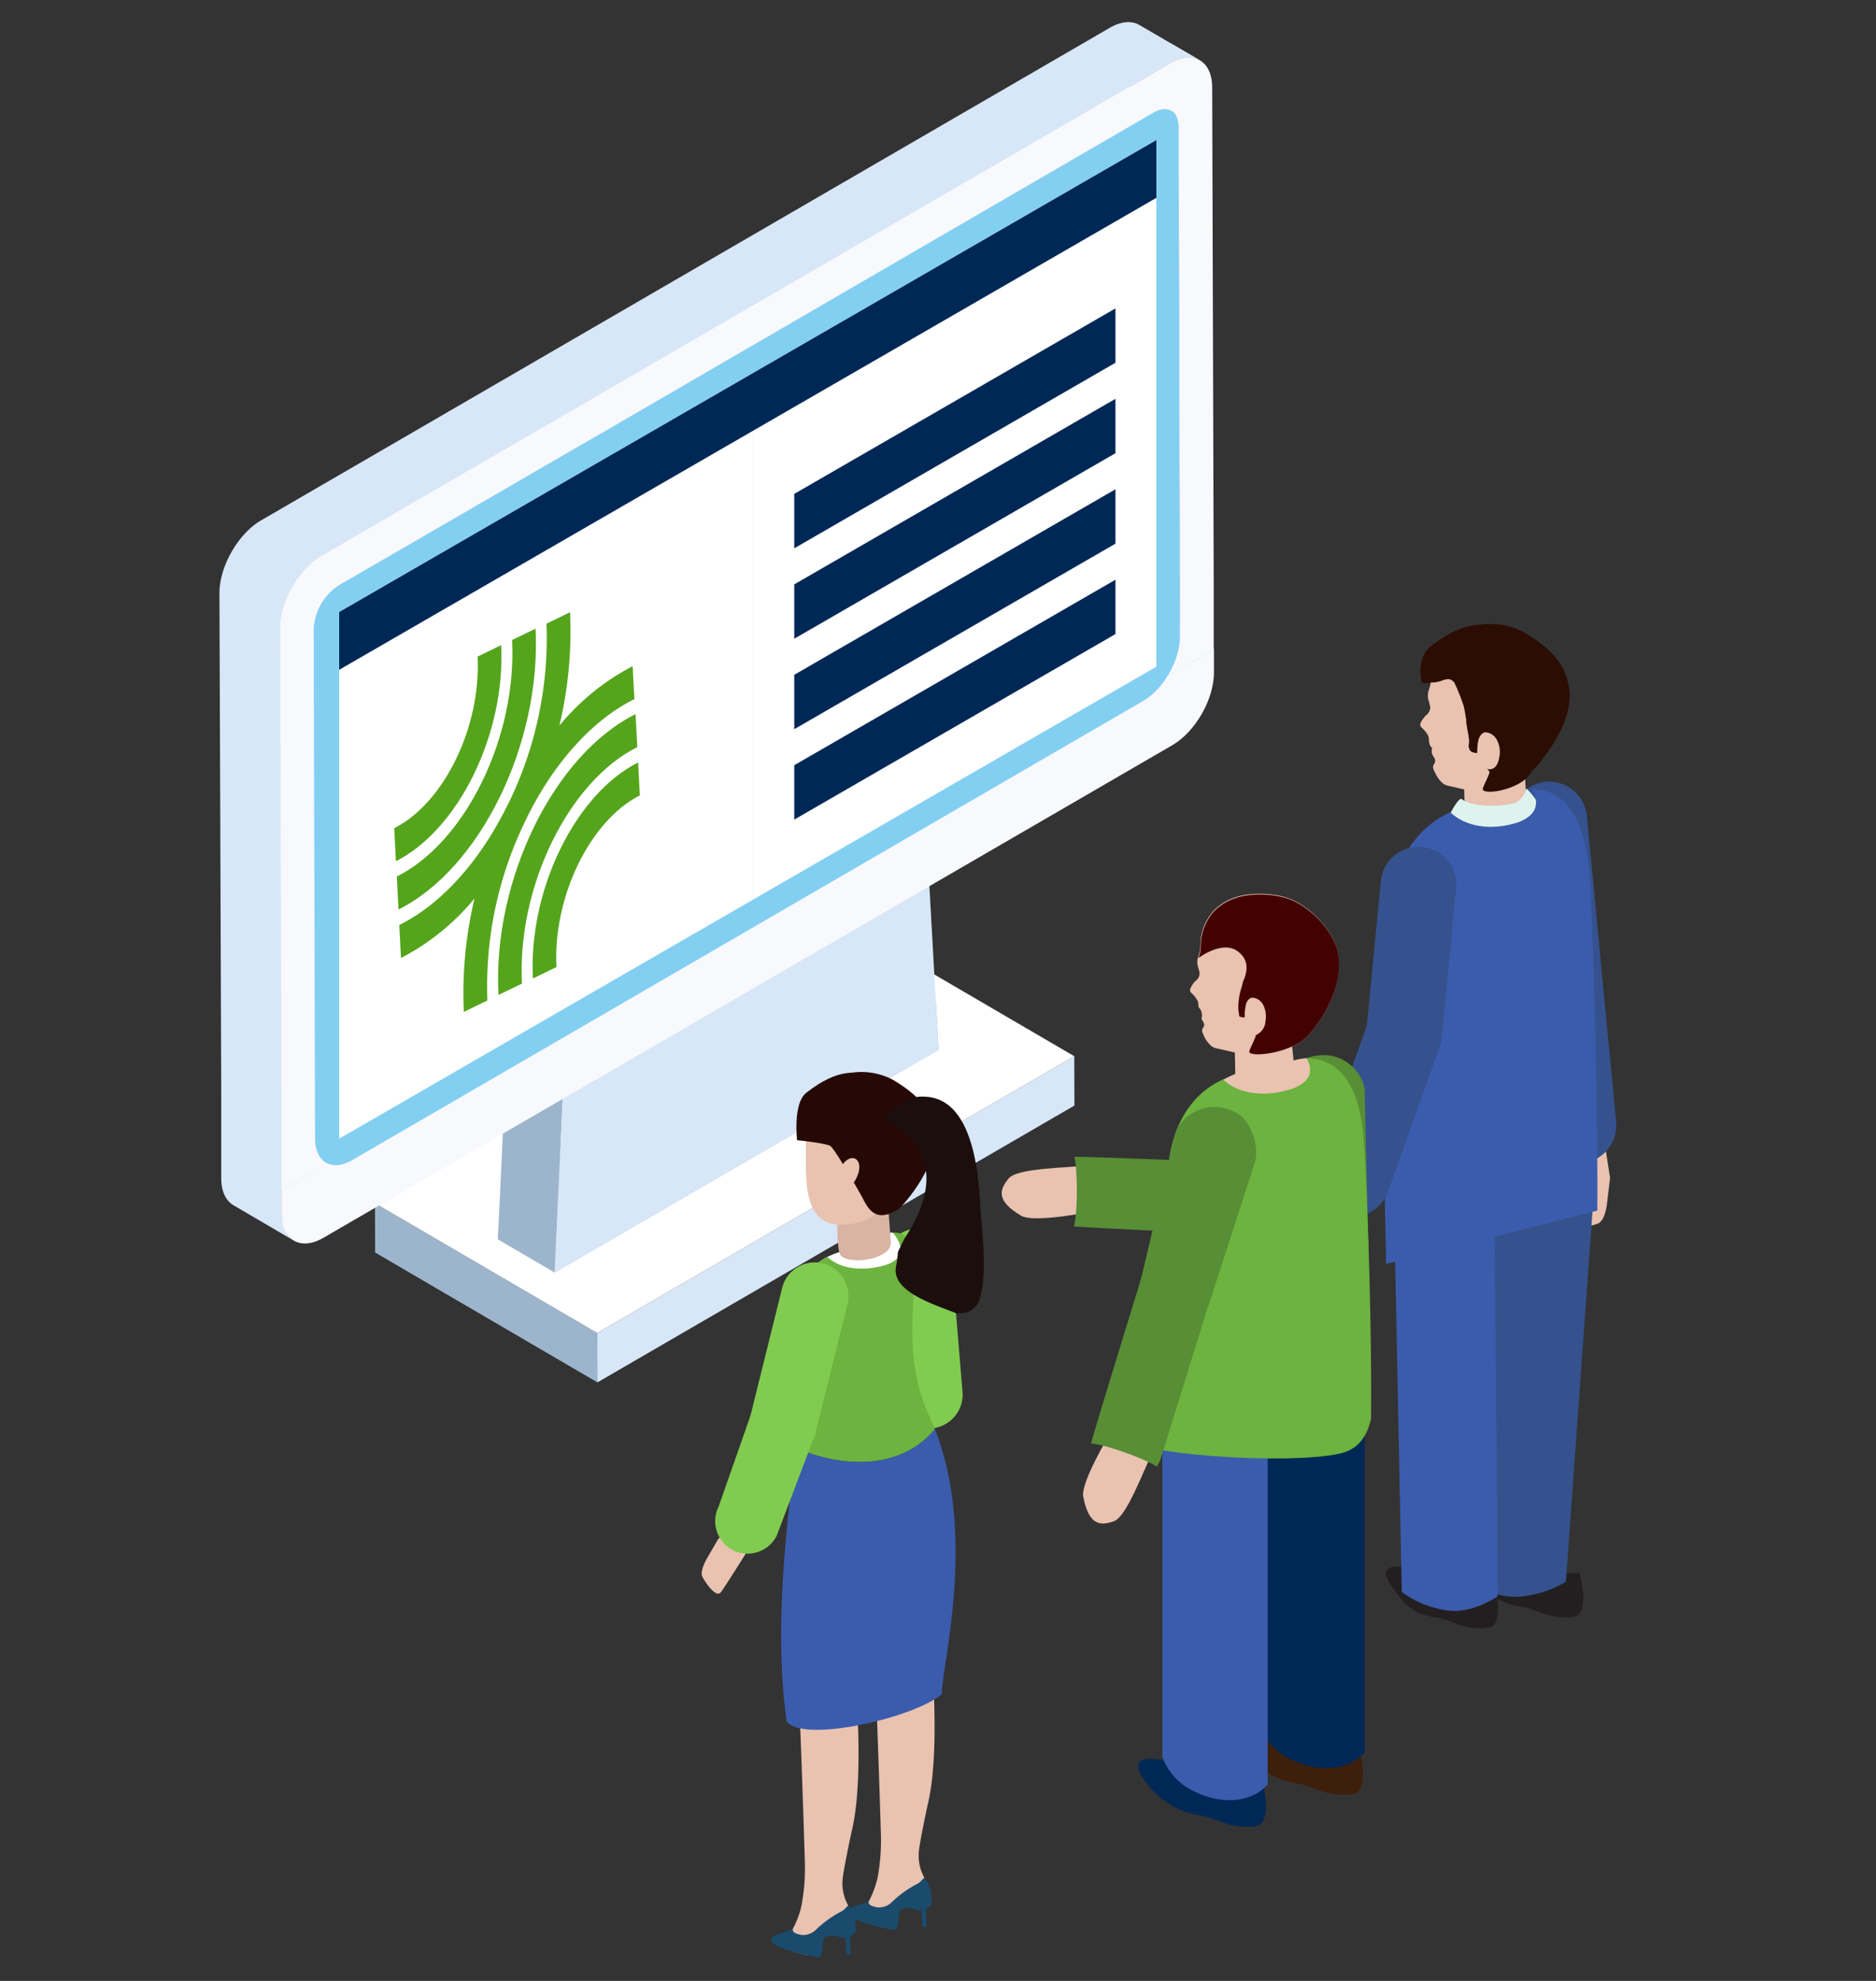 <svg id="Layer_1" data-name="Layer 1" xmlns="http://www.w3.org/2000/svg" viewBox="0 0 450 475"><rect x="0" y="0" width="450" height="475" fill="#333333" stroke="none"/><defs><style>.cls-1{isolation:isolate;}.cls-2{fill:#9cb5cc;}.cls-3{fill:#d7e7f7;}.cls-4{fill:#fff;}.cls-5{fill:#f8f9fc;}.cls-6{fill:#83cff2;}.cls-7{fill:#002856;}.cls-8{fill:#55a51c;}.cls-9{fill:#e9c2b0;}.cls-10{fill:#35528e;}.cls-11{fill:#fdfffe;}.cls-12{fill:#2b0d04;}.cls-13{fill:#231f20;}.cls-14{fill:#3b5cad;}.cls-15{fill:#dcdcdc;}.cls-16{fill:#def3ee;}.cls-17{fill:#588e35;}.cls-18{fill:#3d1f0b;}.cls-19{fill:#430202;}.cls-20{fill:#6cb33f;}.cls-21{fill:#81cc50;}.cls-22{fill:#1a4b6c;}.cls-23{fill:#d9b4a4;}.cls-24{fill:#260905;}.cls-25{fill:#1b0e0d;}</style></defs><title>onboarding</title><g class="cls-1"><polygon class="cls-2" points="89.94 288.51 89.98 300.34 143.31 331.48 143.26 319.64 89.94 288.51"/><polygon class="cls-3" points="143.26 319.64 143.31 331.48 257.72 265.1 257.69 253.27 143.26 319.64"/><polygon class="cls-4" points="89.94 288.51 143.26 319.64 257.69 253.27 204.36 222.14 89.94 288.51"/></g><polygon class="cls-2" points="209.01 198.83 222.64 206.78 135.27 257.46 134.38 276.62 210.88 232.23 224.49 240.19 225.14 251.69 133.03 305.14 119.42 297.18 120 284.95 121.66 249.5 209.01 198.83"/><polygon class="cls-3" points="224.48 240.19 224.48 240.19 222.62 206.78 135.26 257.46 133.6 292.91 133.02 305.14 225.13 251.69 224.48 240.19"/><path class="cls-3" d="M118.31,256.28,67.56,285.41l0,5.61c0,3.16,1.13,5.41,2.93,6.46L56,289c-1.81-1.07-2.93-3.3-2.93-6.47l0-5.61v-7.15l0-7.5L52.64,142.2c0-6.38,4.48-14.23,10-17.43L266.2,6.67c2.78-1.61,5.3-1.74,7.12-.67l14.54,8.47c-1.84-1.06-4.37-.91-7.14.7L271,20.78l9.94,5.8a4.28,4.28,0,0,1,1.77,3.89L283.1,151l8.09,4.72-79.71,46.57Z"/><path class="cls-3" d="M283.1,151l-.36-120.48A4.28,4.28,0,0,0,281,26.58L271,20.78l9.69-5.61c2.77-1.61,5.3-1.76,7.14-.7l-7.13-4.14a8.57,8.57,0,0,0-4.82,1.28L72.38,129.71c-5.53,3.19-10,11-10,17.43l.37,120.07,0,7.49v7.16l0,5.61c0,3.16,1.13,5.41,2.94,6.47,1,.6,2.08,1.22,3.12,1.81v0A8.51,8.51,0,0,1,67.59,291l0-5.61,50.75-29.13,93.17-54,79.71-46.57Z"/><path class="cls-5" d="M280.69,15.17c5.56-3.21,10.06-.6,10.08,5.78L291.14,141l0,7.5,0,7.16L67.54,285.41v-7.16l0-7.49-.35-120.08c0-6.38,4.47-14.23,10-17.43ZM75.61,274.65,283.09,154.28l-.38-123.81c0-3.84-2.72-5.39-6-3.46L81.23,140.37a13.32,13.32,0,0,0-6,10.47l.37,123.81Z"/><path class="cls-5" d="M67.54,285.41l0,5.61c0,6.36,4.56,9,10.07,5.77L281.19,178.7c5.54-3.21,10-11,10-17.41v-5.62Z"/><path class="cls-6" d="M283,152.69c.06,5.65-3.92,12.56-8.79,15.39L84.48,278.19c-4.87,2.83-8.85.52-8.9-5.14l-.32-122.21a13.35,13.35,0,0,1,6-10.47L94,133l7.6-4.4,8.64-5,25.21-14.62,8.7-5L224.66,57.2l23.48-13.63,9.28-5.38L276.7,27c3.31-1.93,6-.37,6,3.47Z"/><polygon class="cls-4" points="81.36 146.76 81.36 273.04 180.7 215.68 180.7 89.41 81.36 146.76"/><polygon class="cls-4" points="277.38 33.59 180.7 89.41 180.7 215.68 277.39 159.86 277.38 33.59"/><polygon class="cls-7" points="277.38 33.59 180.7 89.41 81.36 146.76 81.36 160.61 180.7 103.25 277.38 47.44 277.38 33.59"/><polygon class="cls-7" points="267.57 86.98 190.52 131.48 190.52 118.43 267.57 73.95 267.57 86.98"/><polygon class="cls-7" points="267.57 108.67 190.52 153.16 190.52 140.13 267.57 95.63 267.57 108.67"/><polygon class="cls-7" points="267.57 130.36 190.52 174.85 190.52 161.81 267.57 117.32 267.57 130.36"/><polygon class="cls-7" points="267.57 152.04 190.52 196.53 190.52 183.49 267.57 139.01 267.57 152.04"/><g id="Logo"><path class="cls-8" d="M134.18,174a97.6,97.6,0,0,0,2.56-27.19l-5.65,2.74a90.33,90.33,0,0,1-9,42.84c-.18.35-.35.7-.52,1-6.35,12.81-15.43,23.29-25.79,28.41l.4,7.92a56.69,56.69,0,0,0,17.64-14.26,97.9,97.9,0,0,0-2.56,27.18l5.65-2.73a90.34,90.34,0,0,1,9-42.85,7.39,7.39,0,0,0,.47-1c6.34-12.81,15.43-23.28,25.79-28.41l-.41-7.91A56.46,56.46,0,0,0,134.18,174Z"/><path class="cls-8" d="M119.57,238.58l5.64-2.73c-1.22-23.17,11.18-48.49,27.66-56.7l-.41-7.92C132.84,181,118.11,211.05,119.57,238.58Z"/><path class="cls-8" d="M127.83,234.63l5.65-2.74c-.87-16.76,8-35.1,20-41.16l-.41-7.91C138,190.38,126.73,213.44,127.83,234.63Z"/><path class="cls-8" d="M128.47,150.74l-5.64,2.74c1.22,23.17-11.18,48.49-27.65,56.7l.4,7.91C115.2,208.31,129.87,178.28,128.47,150.74Z"/><path class="cls-8" d="M120.21,154.7l-5.65,2.74c.87,16.76-8,35.1-20,41.15l.41,7.92C110,198.94,121.31,175.89,120.21,154.7Z"/></g><path class="cls-9" d="M384.92,274.18l1.29,8.26-.79,6.58c-.12.62-.52,3.73-2.18,4.4-1.1.44-7.63,2.24-7.82-.09-.13-1.54.56-14.34.56-14.34-.05-.86-1.12-3.28-.84-3.88l1.86-4Z"/><path class="cls-10" d="M384.07,231.35a9.11,9.11,0,0,1-8.23,9.93h0A9.1,9.1,0,0,1,366,233l-3.46-35.61a9.12,9.12,0,0,1,8.23-9.92h0a9.12,9.12,0,0,1,9.87,8.27Z"/><path class="cls-10" d="M387.68,269a9.12,9.12,0,0,1-8.23,9.92h0a9.09,9.09,0,0,1-9.86-8.28l-3.45-35.6a9.11,9.11,0,0,1,8.21-9.92h0a9.12,9.12,0,0,1,9.88,8.27Z"/><path class="cls-9" d="M346.13,232.17A1.88,1.88,0,0,0,347.6,230h0a1.86,1.86,0,0,0-2.2-1.46l-10,2a1.86,1.86,0,0,0-1.47,2.18h0a1.89,1.89,0,0,0,2.21,1.47Z"/><path class="cls-9" d="M345.62,226.89l-7,5.17-4.24,5.44c-.35.56-2.33,3.16-1.59,4.86.49,1.14,4,7.23,5.85,5.67,1.22-1.06,10.09-11,10.09-11,.66-.61,3.21-1.61,3.44-2.27l1.58-4.35Z"/><path class="cls-11" d="M344.26,222.23A8.39,8.39,0,0,0,346,234h0a8.38,8.38,0,0,0,11.71-1.8l8.12-14.24a8.37,8.37,0,0,0-1.74-11.72h0a8.37,8.37,0,0,0-11.72,1.8Z"/><path class="cls-9" d="M365.93,191.72c0,4.11-7.26,5.2-12.8,5.77h0a11.08,11.08,0,0,1-1.79-2l-.15-8.27,14.61-1.27.29,5.65S365.93,191.68,365.93,191.72Z"/><path class="cls-12" d="M367.9,180.06c-6.84,7.17-9.53,7.06-16.37,2.24s-9.66-11.64-8-21.76c1.74-10.77,14.56-13.49,22.72-8.52C381.79,161.53,376.4,171.14,367.9,180.06Z"/><path class="cls-9" d="M340.75,173.61a5.85,5.85,0,0,1,1.35-2.08,2.37,2.37,0,0,0,1-2,20.61,20.61,0,0,0-.51-2c-.27-1.41.35-2.31.57-3.44a25.27,25.27,0,0,0,.2-2.81c.09-.94.31-1.82.93-2.13l.16-.08c2.42,3.29,5.58,6,6.66,10.29a27.77,27.77,0,0,1,.62,4.12c.14,1.34.56,2.84.62,4.12.05.81-.37,1.58.36,2.51.34.42,1.67.6,1.67.42a12.65,12.65,0,0,1,.3-3.17c.28-.93.82-1.65,1.65-1.74a3.38,3.38,0,0,1,2.72,1.81,6.07,6.07,0,0,1,.59,4.15c-.27,1.75-1.15,3.39-3,2.73A5.34,5.34,0,0,1,358,187a1.46,1.46,0,0,0,.26.68,1.18,1.18,0,0,0,.4.32,2.12,2.12,0,0,1,.36.21,2.35,2.35,0,0,1-1.35.69c-.67,0-.56.4-2.83,1a5.11,5.11,0,0,1-2.29-.29l-5-1.16a3.84,3.84,0,0,1-1.34-.51,7.51,7.51,0,0,1-2.19-3.19,2.6,2.6,0,0,1-.23-.62c-.14-.85.71-1.07.47-2-.13-.43-.47-.81-.65-1.25a2,2,0,0,1,0-1.57c-.41-.15-.7-.84-.77-1.35a6.66,6.66,0,0,0-.2-1.5,6.85,6.85,0,0,0-1.66-2.05A1,1,0,0,1,340.75,173.61Z"/><path class="cls-12" d="M376,163.26c-.58-4.23-10.73-4.63-10.73-4.63-.75-.58-5.2-16.84-22.14-3.61-3.52,2.75-2.11,8.65-2.11,8.65s.91.58,6.06-.6c2.69-.6,1.35,5.06,2.28,5.8s4.14,6.09,6.87,10.88c.38.65.74,1.28,1.08,1.9,1.45,2.6-1.9,6.94-1.62,7.68.54,1.46,9.58-.17,11.6-4.19C367.76,184.72,379.07,173,376,163.26Z"/><path class="cls-9" d="M342.1,171.53a2.37,2.37,0,0,0,1-2,20.61,20.61,0,0,0-.51-2c-.27-1.41.35-2.31.57-3.44,0-.14,0-.28.06-.42,2.34.36,4-2,5.63,0a46.25,46.25,0,0,1,2.26,5.66,27.77,27.77,0,0,1,.62,4.12c.14,1.34.56,2.84.62,4.12.05.81-.37,1.58.36,2.51.34.42,1.67.6,1.67.42a12.65,12.65,0,0,1,.3-3.17c.28-.93.82-1.65,1.65-1.74a3.38,3.38,0,0,1,2.72,1.81,6.07,6.07,0,0,1,.59,4.15c-.27,1.75-1.15,3.39-3,2.73a3.15,3.15,0,0,1,.59.74H344.12a2.33,2.33,0,0,1-.11-.28,2.6,2.6,0,0,1-.23-.62c-.14-.85.71-1.07.47-2-.13-.43-.47-.81-.65-1.25a2,2,0,0,1,0-1.57c-.41-.15-.7-.84-.77-1.35a6.66,6.66,0,0,0-.2-1.5,6.85,6.85,0,0,0-1.66-2.05,1,1,0,0,1-.27-.87A5.85,5.85,0,0,1,342.1,171.53Z"/><path class="cls-13" d="M378.84,377.16s2.21,7.4-.17,10c-.67.72-3.53.95-6.87.23-2.17-.47-4.52-1.79-6.68-2.09-6.35-.89-8-3.63-10.62-7.14-5.61-7.42,4.57-5.21,11.23-2.86A33.24,33.24,0,0,0,378.84,377.16Z"/><path class="cls-10" d="M364.93,382.82a25.72,25.72,0,0,0,10.69-3.55l8.32-115.93-23.19,2.38-8.13,113.52C356.38,381.56,360.44,383.3,364.93,382.82Z"/><path class="cls-13" d="M358.41,379.73s2.2,7.41-.18,10c-.66.73-3.53,1-6.87.24-2.17-.47-4.53-1.79-6.69-2.08-6.34-.89-8-3.64-10.6-7.15-5.63-7.43,4.55-5.2,11.21-2.85A33.21,33.21,0,0,0,358.41,379.73Z"/><path class="cls-14" d="M346.74,386.1a24.35,24.35,0,0,1-10.49-4.35L334.49,294l-1.95-6.52,25.85-8.35.85,103.7C355.36,385.14,351.19,386.84,346.74,386.1Z"/><path class="cls-15" d="M347.16,203.05c.95-1.49,9.13-4.38,16-4.38s10.29-6.11,10.29.77-1,38.22-7.87,38.22S343.47,208.84,347.16,203.05Z"/><path class="cls-15" d="M347.16,203.05c.95-1.49,9.13-4.38,16-4.38s10.29-6.11,10.29.77-1,38.22-7.87,38.22S343.47,208.84,347.16,203.05Z"/><path class="cls-16" d="M346.91,197.46c0-.89,2.94-6.47,3.71-5.85,2.86,2.26,11.23,1.77,13.25.71a5.1,5.1,0,0,0,2.25-3.26s10.83,9.59-5,12.7a16,16,0,0,1-9.64-1C349,199.55,344.61,199.73,346.91,197.46Z"/><path class="cls-14" d="M332.48,303.08,331,226.59c1.68-23.36,12.6-30,16.91-31.83,0,0,4.52,5.1,14.15,3,9.82-2.15,5.41-8.55,5.41-8.55,12.81.18,13.57,17.32,14,23.25.71,11.15,1.91,59.15,1.68,77.83Z"/><path class="cls-9" d="M320.21,289.44a1.79,1.79,0,0,0,.14-2.54h0a1.79,1.79,0,0,0-2.52-.14l-7.34,6.56a1.81,1.81,0,0,0-.15,2.54h0a1.81,1.81,0,0,0,2.54.13Z"/><path class="cls-9" d="M317.22,285.32,314,293l-.88,6.58c0,.63-.39,3.75,1.05,4.81,1,.71,6.83,4,7.6,1.83.51-1.47,3-14,3-14,.26-.82,1.89-2.9,1.76-3.54l-.8-4.38Z"/><path class="cls-10" d="M327.77,247a9.09,9.09,0,0,0,8.22,9.92h0a9.13,9.13,0,0,0,9.88-8.28L349.31,213a9.1,9.1,0,0,0-8.23-9.91h0a9.11,9.11,0,0,0-9.87,8.27Z"/><path class="cls-10" d="M315.81,279.65a9.12,9.12,0,0,0,5.53,11.65h0a9.1,9.1,0,0,0,11.6-5.6L345,252a9.11,9.11,0,0,0-5.54-11.64h0a9.11,9.11,0,0,0-11.6,5.6Z"/><path class="cls-9" d="M262.72,282.23c-.16-.51-1.28-2.29-1.49-2.8-5.58.65-17.24.62-19.31,3.18s-3.21,5.25,3.07,8.93c2.39,1.39,11.69,0,15.44-.77C262.8,288,263.72,285.55,262.72,282.23Z"/><path class="cls-17" d="M257.58,294.07c.83.22,41.4,2.1,41.4,2.1,4.82-.15,6.35-4.73,6.21-9.52s-2-8-6.78-7.82c0,0-40.12-1.6-40.72-1.45C258.45,279.62,258.61,290.58,257.58,294.07Z"/><path class="cls-17" d="M307.34,264.68c-.65-4.76,3.47-10,6-10.92,7.76-2.81,13.39,2.74,14,7.52l.82,35.72a8.68,8.68,0,0,1-7.39,9.83h0A8.69,8.69,0,0,1,311,299.4Z"/><path class="cls-18" d="M325.92,419.07s2.34,7.81-.17,10.59c-.7.78-3.74,1-7.25.25-2.3-.49-4.78-1.89-7.07-2.21A19.48,19.48,0,0,1,298,419.48c-5.92-7.85,4.82-5.5,11.85-3A56.58,56.58,0,0,0,325.92,419.07Z"/><path class="cls-7" d="M309.66,421.89a14.64,14.64,0,0,1-7.58-8.26V332.35a12.63,12.63,0,0,1,25.25,0v87.34c0,.2,0,.37,0,.56C322.89,425.14,315.35,424.75,309.66,421.89Z"/><path class="cls-7" d="M302.69,426.71s2.33,7.83-.2,10.6c-.7.78-3.73,1-7.24.25-2.29-.49-4.79-1.88-7.05-2.2a19.63,19.63,0,0,1-13.48-8.2c-5.92-7.88,4.82-5.53,11.85-3A56.36,56.36,0,0,0,302.69,426.71Z"/><path class="cls-14" d="M286.41,429.54a14.63,14.63,0,0,1-7.58-8.25V340a12.63,12.63,0,1,1,25.25,0v87.35c0,.19,0,.37,0,.55C299.63,432.81,292.11,432.4,286.41,429.54Z"/><path class="cls-9" d="M290.31,261.66c-1.17-1.06,6-4.16,6-4.16l-.16-8.52,13.56-.62.58,5.95a13.18,13.18,0,0,1,3.05-.57c2.25.66,6.55,6.74,6.55,6.74S290.31,268.09,290.31,261.66Z"/><path class="cls-9" d="M313.89,248.2c-3.69,4.11-12.54,5.23-14,4.31h0a17.51,17.51,0,0,1-3.13,0c-1.61-.37-3.19-.75-4.8-1.09a3.47,3.47,0,0,1-1.27-.5,6.61,6.61,0,0,1-2-2.77c0-.09-.09-.15-.13-.25a2.44,2.44,0,0,1-.19-.6c-.14-.79.66-1,.44-1.86-.12-.41-.46-.77-.61-1.18a2.72,2.72,0,0,0-.71-2.77,6,6,0,0,0-.18-1.43,6.62,6.62,0,0,0-1.58-2,.9.9,0,0,1-.25-.83,5.67,5.67,0,0,1,1.27-2,2.23,2.23,0,0,0,1-1.87c-.05-.6-.36-1.29-.48-1.93a3.62,3.62,0,0,1,.15-2c.07-.28.17-.55.26-.81a4.84,4.84,0,0,0,.14-.51,22.9,22.9,0,0,0,.17-2.67v-.17a5.07,5.07,0,0,0,.09-.54c.12-.62.25-1.2.42-1.77a15.2,15.2,0,0,1,.76-1.89,5.73,5.73,0,0,1,.49-.82,9.42,9.42,0,0,1,1-1.46c.21-.24.42-.47.64-.69a12.79,12.79,0,0,1,4.66-2.84,14.43,14.43,0,0,1,3-.72v0c3.6-.51,8.34-.14,11.61,1.54,4.82,2.45,9.4,7.68,10.25,12.51C322.26,236.32,317.48,244.21,313.89,248.2Z"/><path class="cls-19" d="M313.89,248.2c-3.69,4.11-12.54,5.23-14,4.31h0c0-.06-.11-.07-.12-.12a.26.26,0,0,1-.09-.13.3.3,0,0,1,0-.15.63.63,0,0,1,.05-.21,15.88,15.88,0,0,1,.71-1.63c.17-.35.34-.75.49-1.14a2.57,2.57,0,0,0,.23-.6c0-.09.07-.2.11-.28a.13.13,0,0,0,0-.07,3.81,3.81,0,0,0,2.28-3.29,6.15,6.15,0,0,0-.55-3.94,3.16,3.16,0,0,0-2.59-1.72c-.78.08-1.27.73-1.54,1.59,0,0,0,.05,0,.06a11.83,11.83,0,0,0-.3,3c0,.15-.8.08-1.29-.17-.08-.58-.19-1.16-.24-1.77a16,16,0,0,1,.9-5.56,8.92,8.92,0,0,0,.19-.93c1.27-2.69,1.47-5.56-1.52-7.52-2.63-1.72-6.52-.06-8.94,1.67a.4.4,0,0,1-.15,0c.07-.28.17-.55.26-.81a4.84,4.84,0,0,0,.14-.51,22.9,22.9,0,0,0,.17-2.67v-.17a5.07,5.07,0,0,0,.09-.54c.12-.62.25-1.2.42-1.77a15.2,15.2,0,0,1,.76-1.89h0c.14-.28.3-.56.46-.82a9.42,9.42,0,0,1,1-1.46c.21-.24.42-.47.64-.69a12.79,12.79,0,0,1,4.66-2.84,14.43,14.43,0,0,1,3-.72v0c3.6-.51,8.34-.14,11.61,1.54,4.82,2.45,9.4,7.68,10.25,12.51C322.26,236.32,317.48,244.21,313.89,248.2Z"/><path class="cls-20" d="M321.21,348.59c-12.52,2.66-45.16.12-47-2.35,0,0,8.5-36.19,6.26-54.75-2.85-23.71,8.51-30.73,12.91-32.65,0,0,4.42,5,14.26,2.88,10-2.2,5.71-8,5.71-8,13.08.18,13.64,16.93,14,23,.73,11.4,1.77,44.48,1.52,63.49C327.83,344.76,325.64,347.64,321.21,348.59Z"/><path class="cls-9" d="M274.6,345.34c.41.3,1.71,2,2.14,2.34-2.52,5-6.44,16-9.54,17.09s-6,1.22-7.37-5.91c-.51-2.72,4-11,5.95-14.27C269.18,343.29,271.79,343.26,274.6,345.34Z"/><path class="cls-17" d="M261.71,346.14c.07-.85,12.05-39.66,12.05-39.66,1.78-4.47,6.61-4.38,11.06-2.61s6.84,4.55,5.06,9L278.35,350a8.19,8.19,0,0,1-.9,1.68C275.61,350.22,265.36,346.35,261.71,346.14Z"/><path class="cls-17" d="M300.86,279.18c1.63-4.53-1.32-10.5-3.61-11.92-7-4.37-13.69-.09-15.33,4.44l-8.16,34.78A8.73,8.73,0,0,0,279,317.64h0a8.7,8.7,0,0,0,11.11-5.27Z"/><path class="cls-21" d="M214.79,335.13a8.13,8.13,0,0,0,8.77,7.37h0a8.1,8.1,0,0,0,7.31-8.81L228.25,302a8.1,8.1,0,0,0-8.77-7.38h0a8.11,8.11,0,0,0-7.31,8.8Z"/><path class="cls-22" d="M222.92,456.23c-1.26,1.72-.53,3.36-.62,5.81h-1.05c-.08-.91,0-3.77-.59-5.14a2.42,2.42,0,0,0-.53-.74Z"/><path class="cls-9" d="M210.64,449.53a49.14,49.14,0,0,0,.67-9.24c0-1.21-.92-29-1.3-37.22l13.53-6.15c.29,5.3,1.71,24.37-.95,35.56-.38,1.6-1.89,9-2.11,10.85a10.92,10.92,0,0,0,.56,5.43c.16.43.76,1.68,1,2.3s0,.91.19,1.4c.38,1.08.44.69-.42,1-.56.21-1.23.27-1.8.44a7,7,0,0,0-2,1.14c-1,.7-2.27,1.12-2.94,2.13s-.35,2.32-.76,3.34a2.46,2.46,0,0,1-2.42,1.72h-.06l-3.12-.87a7.59,7.59,0,0,1-1.23-.86,8.48,8.48,0,0,1-1.08-1.08c.29-.18,1.14-2.69,1.51-2.87C208.44,456.27,210.19,452.37,210.64,449.53Z"/><path class="cls-22" d="M206,456.83l2.37-.95a.87.87,0,0,0,.51,1,3.1,3.1,0,0,0,.66.26,3.93,3.93,0,0,0,1.75.22,4.38,4.38,0,0,0,2.67-1.28,26,26,0,0,1,6.18-4.41c.75-.4,1.51-1.58,1.68-1.33a12.58,12.58,0,0,1,1.34,2.7c.34,1.58.63,3.24-.17,4.11a3.47,3.47,0,0,1-3.46.7c-1.31-.42-2.83-.42-3.36,0-1.19.9.06,5.22-2.1,4.86-2-.36-4-.84-6-1.42a29.68,29.68,0,0,1-2.83-1,4.19,4.19,0,0,1-1.66-1C202.29,457.66,205.36,457.09,206,456.83Z"/><path class="cls-9" d="M204.55,327.76l-10.16-.05L190,329.88c-.39.25-2.46,1.29-2.51,2.61,0,.87.34,5.84,2,5.4,1.1-.29,9.8-3.94,9.8-3.94.61-.17,2.54,0,2.89-.37l2.34-2.3Z"/><path class="cls-21" d="M209.23,325.3a7.82,7.82,0,0,0-9.43,5.77h0a7.79,7.79,0,0,0,5.82,9.39l15.17,1.79a7.82,7.82,0,0,0,9.44-5.78h0a7.8,7.8,0,0,0-5.82-9.38Z"/><path class="cls-4" d="M196.88,302.56c0-.82,6.3-3.31,7-2.74,2.65,2.09,5.82-.65,7.68-1.64a4,4,0,0,0,2-2.66,4.19,4.19,0,0,1,2.84,1.29c2.35,2.61,3.86,7.73-5.89,9.63a14.62,14.62,0,0,1-8.94-.93C199.25,304.41,194.76,304.66,196.88,302.56Z"/><path class="cls-22" d="M204.67,462.85c-1.25,1.72-.52,3.35-.6,5.82l-1.07,0c-.06-.9,0-3.76-.57-5.12a2.35,2.35,0,0,0-.53-.75Z"/><path class="cls-9" d="M192.39,456.16a47.55,47.55,0,0,0,.68-9.25c0-1.21-.92-29-1.31-37.23l13.54-6.14c.3,5.3,1.72,24.38-1,35.57-.37,1.58-1.88,9-2.1,10.86a10.86,10.86,0,0,0,.55,5.42c.16.42.76,1.67,1,2.29s0,.9.18,1.39c.38,1.1.45.71-.42,1-.56.21-1.22.27-1.79.45a7.1,7.1,0,0,0-2,1.14c-1,.69-2.27,1.11-2.93,2.13s-.35,2.32-.77,3.33a2.45,2.45,0,0,1-2.41,1.73h-.08l-3.1-.88a6.33,6.33,0,0,1-1.24-.87,9.1,9.1,0,0,1-1.08-1.07c.3-.16,1.14-2.68,1.51-2.87C190.21,462.9,192,459,192.39,456.16Z"/><path class="cls-22" d="M187.8,463.44l2.38-.94a.88.88,0,0,0,.51,1,6.28,6.28,0,0,0,.65.26,4.41,4.41,0,0,0,1.75.22,4.5,4.5,0,0,0,2.67-1.29,26.15,26.15,0,0,1,6.17-4.41c.78-.39,1.52-1.58,1.68-1.32a12.07,12.07,0,0,1,1.35,2.69c.33,1.58.64,3.26-.16,4.12a3.5,3.5,0,0,1-3.48.69,4.72,4.72,0,0,0-3.35,0c-1.19.92.06,5.24-2.1,4.85a55.26,55.26,0,0,1-6-1.42,23.75,23.75,0,0,1-2.84-1,4.08,4.08,0,0,1-1.65-1C184.05,464.29,187.13,463.7,187.8,463.44Z"/><path class="cls-20" d="M224.25,342.68c-.41-1-.84-2-1.32-3.05-10-21.23,3-43.95-8.85-44.11,0,0,6,6.17-3,8.18-8.9,1.94-12.59-2.3-12.59-2.3-4,1.73-14.19,9.73-7.41,27.55,1.19,3.12.74,9.67-.2,18.33C207.16,353.84,218.64,349.7,224.25,342.68Z"/><path class="cls-14" d="M224.25,342.68c-5.61,7-17.09,11.16-33.41,4.6-1.81,16.89-5.43,41.85-2.15,65.52,4.15,5.3,31-1.05,37.23-6.59C225.77,400,234.44,368.24,224.25,342.68Z"/><path class="cls-23" d="M213.7,297.94c.11,4.37-11.37,5.65-12.31,2.58-.7-2.24-.57-8.79-.57-8.79l12.31-1.18S213.7,297.9,213.7,297.94Z"/><path class="cls-24" d="M216.28,285.12c-6.32,6.63-8.8,6.53-15.1,2.09s-8.94-10.74-7.43-20.09c1.6-9.92,13.44-12.45,21-7.86C229.1,268,224.12,276.91,216.28,285.12Z"/><path class="cls-9" d="M213.55,278.75c-.37,2.81-2,11.06-3.78,12.57-2.46,2.13-9.47,3.57-12.71,1-4.32-3.44-3.73-10.69-3.73-19.71s5.83-10.7,10.8-6.87S214.73,269.84,213.55,278.75Z"/><path class="cls-24" d="M223.73,269.64c-.54-3.9-9.9-4.27-9.9-4.27-.69-.55-4.8-15.55-20.43-3.33-3.25,2.53-2.2,11.37-2.2,11.37s7.08.7,8,1.41,3.81,5.61,6.34,10l1,1.75c1.34,2.41,2.95,7.34,9.19,3.23C216.14,289.43,226.58,278.58,223.73,269.64Z"/><path class="cls-9" d="M205.81,281.57c-.67,1.9-1.58,3-2.79,2.87s-1.83-1.45-1.58-3.43,2-3.47,3.23-3.31S206.56,279.43,205.81,281.57Z"/><path class="cls-25" d="M215.39,300.23c.48-1.05,1-2.11,1.55-3.19,14.09-21.28-4.45-28.1-4.45-28.18a2.6,2.6,0,0,1,1.13-2.64,9.47,9.47,0,0,1,2.14-1.26,8.06,8.06,0,0,1,5.38-2c5.08-.08,12.94,2.76,14,26.21.21,4.72,2,16.27-.33,22.95a4.91,4.91,0,0,1-4.07,2.78h-1.36c-6.44-2.47-15.7-5.48-14.42-11.38A25.5,25.5,0,0,0,215.39,300.23Z"/><path class="cls-9" d="M177,364.1l-4.76,5L169.4,374c-.22.48-1.52,2.8-.93,4.07.4.84,3.17,5.24,4.41,3.76.82-1,5.94-9.19,5.94-9.19a11.92,11.92,0,0,1,1.76-5l2.3-1.75Z"/><path class="cls-21" d="M179.94,339.76a8.1,8.1,0,0,0,5.94,9.79h0a8.08,8.08,0,0,0,9.74-6l7.66-30.83a8.08,8.08,0,0,0-5.94-9.78h0a8.07,8.07,0,0,0-9.75,6Z"/><path class="cls-21" d="M172.39,361.24a7.82,7.82,0,0,0,3.47,10.5h0a7.81,7.81,0,0,0,10.47-3.55l8.77-23.14c1.94-3.88-1.33-4.39-5.18-6.32h0c-3.85-1.91-8-2.85-10,1Z"/></svg>
